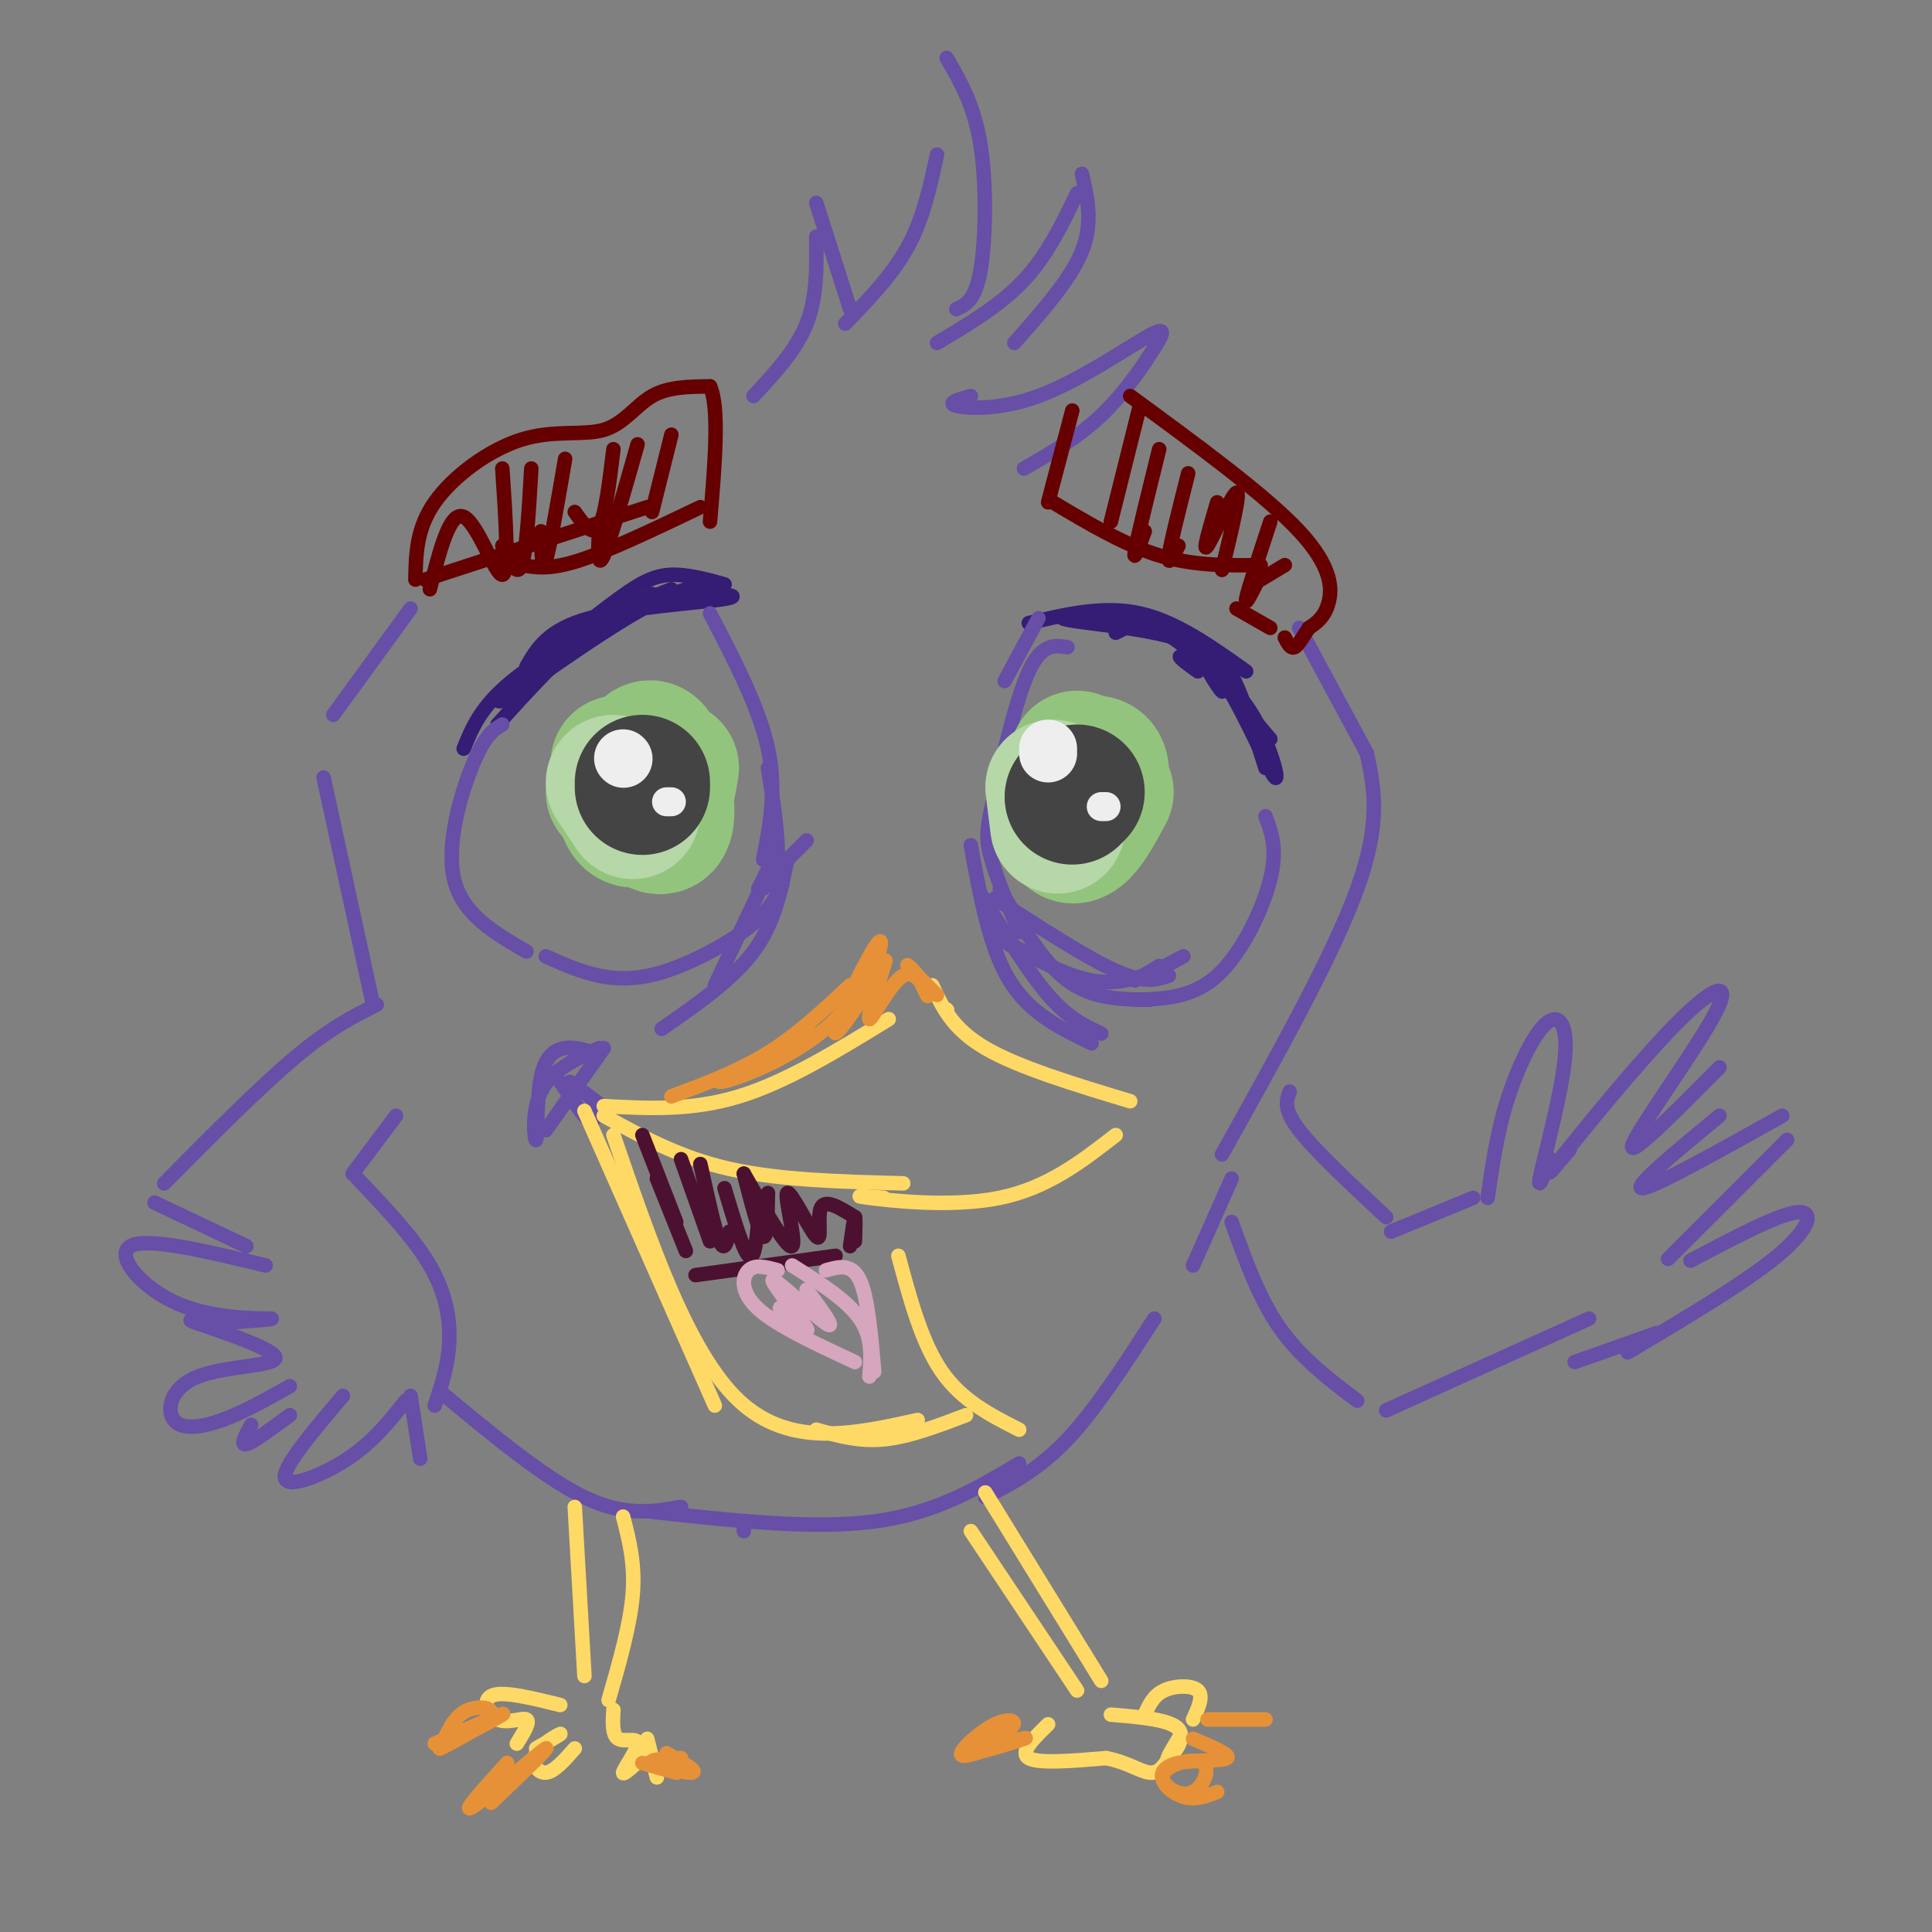 <svg viewBox='0 0 400 400' version='1.1' xmlns='http://www.w3.org/2000/svg' xmlns:xlink='http://www.w3.org/1999/xlink'><rect x="0" y="0" width="400" height="400" fill="#808080" stroke="none"/><g fill='none' stroke='#351c75' stroke-width='3' stroke-linecap='round' stroke-linejoin='round'><path d='M96,155c1.750,-4.333 3.500,-8.667 10,-14c6.500,-5.333 17.750,-11.667 29,-18'/><path d='M103,150c6.500,-7.167 13.000,-14.333 19,-19c6.000,-4.667 11.500,-6.833 17,-9'/><path d='M109,139c7.023,-5.695 14.047,-11.391 19,-15c4.953,-3.609 7.836,-5.133 12,-5c4.164,0.133 9.607,1.922 10,2c0.393,0.078 -4.266,-1.557 -15,4c-10.734,5.557 -27.544,18.304 -31,20c-3.456,1.696 6.441,-7.658 15,-13c8.559,-5.342 15.779,-6.671 23,-8'/><path d='M142,124c6.881,-1.357 12.583,-0.750 8,0c-4.583,0.750 -19.452,1.643 -28,4c-8.548,2.357 -10.774,6.179 -13,10'/><path d='M213,129c7.750,-1.833 15.500,-3.667 23,-2c7.500,1.667 14.750,6.833 22,12'/><path d='M231,131c1.911,-0.978 3.822,-1.956 6,-2c2.178,-0.044 4.622,0.844 9,5c4.378,4.156 10.689,11.578 17,19'/><path d='M248,139c-2.496,-1.810 -4.992,-3.620 -3,-3c1.992,0.620 8.472,3.671 13,10c4.528,6.329 7.104,15.935 6,15c-1.104,-0.935 -5.887,-12.410 -10,-19c-4.113,-6.590 -7.557,-8.295 -11,-10'/><path d='M243,132c-7.815,-2.335 -21.854,-3.173 -23,-4c-1.146,-0.827 10.599,-1.644 19,2c8.401,3.644 13.458,11.750 14,13c0.542,1.250 -3.431,-4.356 -4,-7c-0.569,-2.644 2.266,-2.327 5,2c2.734,4.327 5.367,12.663 8,21'/></g>
<g fill='none' stroke='#674ea7' stroke-width='3' stroke-linecap='round' stroke-linejoin='round'><path d='M104,150c-1.756,1.044 -3.511,2.089 -6,8c-2.489,5.911 -5.711,16.689 -4,24c1.711,7.311 8.356,11.156 15,15'/><path d='M147,127c5.083,9.750 10.167,19.500 12,28c1.833,8.500 0.417,15.750 -1,23'/><path d='M113,198c3.530,1.589 7.060,3.179 11,4c3.940,0.821 8.292,0.875 14,-1c5.708,-1.875 12.774,-5.679 17,-9c4.226,-3.321 5.613,-6.161 7,-9'/><path d='M167,174c0.000,0.000 -5.000,5.000 -5,5'/><path d='M163,178c-1.333,6.583 -2.667,13.167 -7,19c-4.333,5.833 -11.667,10.917 -19,16'/><path d='M221,134c-2.655,-0.423 -5.310,-0.845 -8,5c-2.690,5.845 -5.417,17.958 -7,25c-1.583,7.042 -2.024,9.012 -1,13c1.024,3.988 3.512,9.994 6,16'/><path d='M211,197c0.000,0.000 -1.000,-1.000 -1,-1'/><path d='M211,197c-3.378,-2.378 -6.756,-4.756 -4,-3c2.756,1.756 11.644,7.644 19,9c7.356,1.356 13.178,-1.822 19,-5'/><path d='M262,169c1.267,3.378 2.533,6.756 1,13c-1.533,6.244 -5.867,15.356 -11,20c-5.133,4.644 -11.067,4.822 -17,5'/><path d='M235,203c0.000,0.000 5.000,-3.000 5,-3'/><path d='M156,82c4.417,-4.750 8.833,-9.500 11,-15c2.167,-5.500 2.083,-11.750 2,-18'/><path d='M169,42c0.000,0.000 7.000,22.000 7,22'/><path d='M175,67c4.917,-5.083 9.833,-10.167 13,-16c3.167,-5.833 4.583,-12.417 6,-19'/><path d='M196,12c2.844,4.889 5.689,9.778 7,18c1.311,8.222 1.089,19.778 0,26c-1.089,6.222 -3.044,7.111 -5,8'/><path d='M194,71c6.583,-3.917 13.167,-7.833 18,-13c4.833,-5.167 7.917,-11.583 11,-18'/><path d='M224,36c1.167,5.083 2.333,10.167 0,16c-2.333,5.833 -8.167,12.417 -14,19'/><path d='M201,82c-2.559,0.717 -5.117,1.433 -3,2c2.117,0.567 8.910,0.983 17,-2c8.090,-2.983 17.478,-9.367 22,-12c4.522,-2.633 4.179,-1.517 2,2c-2.179,3.517 -6.194,9.433 -11,14c-4.806,4.567 -10.403,7.783 -16,11'/><path d='M85,126c0.000,0.000 -16.000,22.000 -16,22'/><path d='M67,161c0.000,0.000 10.000,46.000 10,46'/><path d='M78,208c-4.833,2.417 -9.667,4.833 -17,11c-7.333,6.167 -17.167,16.083 -27,26'/><path d='M32,249c0.000,0.000 19.000,9.000 19,9'/><path d='M55,262c-12.333,-2.964 -24.667,-5.929 -28,-4c-3.333,1.929 2.333,8.750 10,12c7.667,3.250 17.333,2.929 19,3c1.667,0.071 -4.667,0.536 -11,1'/><path d='M45,274c-3.809,-0.243 -7.831,-1.349 -4,0c3.831,1.349 15.516,5.154 16,7c0.484,1.846 -10.231,1.732 -16,4c-5.769,2.268 -6.592,6.918 -5,9c1.592,2.082 5.598,1.595 10,0c4.402,-1.595 9.201,-4.297 14,-7'/><path d='M52,295c-1.167,2.167 -2.333,4.333 -1,4c1.333,-0.333 5.167,-3.167 9,-6'/><path d='M82,231c0.000,0.000 -9.000,12.000 -9,12'/><path d='M74,244c5.822,6.111 11.644,12.222 15,18c3.356,5.778 4.244,11.222 4,16c-0.244,4.778 -1.622,8.889 -3,13'/><path d='M71,289c-6.244,7.356 -12.489,14.711 -12,17c0.489,2.289 7.711,-0.489 13,-4c5.289,-3.511 8.644,-7.756 12,-12'/><path d='M85,289c0.000,0.000 2.000,13.000 2,13'/><path d='M308,248c0.949,-6.625 1.898,-13.250 4,-20c2.102,-6.750 5.357,-13.624 8,-16c2.643,-2.376 4.673,-0.255 4,7c-0.673,7.255 -4.049,19.644 -5,24c-0.951,4.356 0.525,0.678 2,-3'/><path d='M325,238c-3.156,3.715 -6.313,7.429 -2,2c4.313,-5.429 16.094,-20.002 24,-28c7.906,-7.998 11.936,-9.423 8,-2c-3.936,7.423 -15.839,23.692 -17,27c-1.161,3.308 8.419,-6.346 18,-16'/><path d='M356,231c-9.083,7.500 -18.167,15.000 -16,15c2.167,0.000 15.583,-7.500 29,-15'/><path d='M370,236c-9.750,9.750 -19.500,19.500 -23,23c-3.500,3.500 -0.750,0.750 2,-2'/><path d='M350,261c9.044,-4.778 18.089,-9.556 22,-10c3.911,-0.444 2.689,3.444 -4,9c-6.689,5.556 -18.844,12.778 -31,20'/><path d='M267,226c-0.667,1.833 -1.333,3.667 2,8c3.333,4.333 10.667,11.167 18,18'/><path d='M255,253c2.833,7.917 5.667,15.833 10,22c4.333,6.167 10.167,10.583 16,15'/><path d='M287,292c0.000,0.000 42.000,-19.000 42,-19'/><path d='M326,282c0.000,0.000 17.000,-6.000 17,-6'/><path d='M288,255c0.000,0.000 17.000,-7.000 17,-7'/><path d='M201,175c1.917,10.583 3.833,21.167 8,28c4.167,6.833 10.583,9.917 17,13'/><path d='M203,185c4.917,8.083 9.833,16.167 14,21c4.167,4.833 7.583,6.417 11,8'/><path d='M206,186c9.500,6.167 19.000,12.333 25,15c6.000,2.667 8.500,1.833 11,1'/><path d='M238,207c-5.917,-0.083 -11.833,-0.167 -17,-4c-5.167,-3.833 -9.583,-11.417 -14,-19'/><path d='M148,204c0.000,0.000 9.000,-19.000 9,-19'/><path d='M159,159c1.083,6.917 2.167,13.833 2,18c-0.167,4.167 -1.583,5.583 -3,7'/><path d='M160,178c0.000,0.000 -3.000,6.000 -3,6'/><path d='M113,234c0.000,0.000 12.000,-17.000 12,-17'/><path d='M116,224c2.417,3.583 4.833,7.167 6,8c1.167,0.833 1.083,-1.083 1,-3'/><path d='M118,224c0.000,0.000 8.000,6.000 8,6'/><path d='M124,217c-4.959,2.327 -9.917,4.654 -12,9c-2.083,4.346 -1.290,10.711 -1,10c0.290,-0.711 0.078,-8.499 1,-13c0.922,-4.501 2.978,-5.715 5,-6c2.022,-0.285 4.011,0.357 6,1'/><path d='M91,288c10.833,9.000 21.667,18.000 30,22c8.333,4.000 14.167,3.000 20,2'/><path d='M154,317c0.000,0.000 0.000,-2.000 0,-2'/><path d='M135,313c16.667,1.833 33.333,3.667 46,2c12.667,-1.667 21.333,-6.833 30,-12'/><path d='M204,310c5.583,-2.917 11.167,-5.833 17,-12c5.833,-6.167 11.917,-15.583 18,-25'/><path d='M269,130c0.000,0.000 14.000,26.000 14,26'/><path d='M283,156c1.500,7.083 3.000,14.167 -2,28c-5.000,13.833 -16.500,34.417 -28,55'/><path d='M247,262c0.000,0.000 8.000,-18.000 8,-18'/><path d='M215,128c0.000,0.000 -7.000,13.000 -7,13'/></g>
<g fill='none' stroke='#ffd966' stroke-width='3' stroke-linecap='round' stroke-linejoin='round'><path d='M125,231c7.833,4.333 15.667,8.667 26,11c10.333,2.333 23.167,2.667 36,3'/><path d='M183,248c-3.733,-0.289 -7.467,-0.578 -3,0c4.467,0.578 17.133,2.022 27,0c9.867,-2.022 16.933,-7.511 24,-13'/><path d='M121,230c0.000,0.000 27.000,61.000 27,61'/><path d='M127,235c7.750,22.583 15.500,45.167 26,55c10.500,9.833 23.750,6.917 37,4'/><path d='M169,296c4.417,1.250 8.833,2.500 14,2c5.167,-0.500 11.083,-2.750 17,-5'/><path d='M186,260c2.417,9.000 4.833,18.000 9,24c4.167,6.000 10.083,9.000 16,12'/><path d='M125,229c9.083,0.500 18.167,1.000 28,-2c9.833,-3.000 20.417,-9.500 31,-16'/><path d='M196,209c0.000,0.000 0.100,0.100 0.1,0.1'/><path d='M193,204c2.083,4.500 4.167,9.000 11,13c6.833,4.000 18.417,7.500 30,11'/><path d='M119,312c0.000,0.000 2.000,35.000 2,35'/><path d='M129,314c1.250,4.833 2.500,9.667 2,16c-0.500,6.333 -2.750,14.167 -5,22'/><path d='M116,353c-5.839,-1.440 -11.679,-2.881 -14,-2c-2.321,0.881 -1.125,4.083 1,5c2.125,0.917 5.179,-0.452 6,0c0.821,0.452 -0.589,2.726 -2,5'/><path d='M111,362c2.702,-1.571 5.405,-3.143 5,-3c-0.405,0.143 -3.917,2.000 -5,4c-1.083,2.000 0.262,4.143 2,4c1.738,-0.143 3.869,-2.571 6,-5'/><path d='M127,354c-0.149,2.625 -0.298,5.250 1,6c1.298,0.750 4.042,-0.375 4,1c-0.042,1.375 -2.869,5.250 -3,6c-0.131,0.750 2.435,-1.625 5,-4'/><path d='M134,360c0.000,0.000 2.000,8.000 2,8'/><path d='M201,317c0.000,0.000 22.000,33.000 22,33'/><path d='M204,309c0.000,0.000 24.000,39.000 24,39'/><path d='M217,357c-3.000,2.917 -6.000,5.833 -4,7c2.000,1.167 9.000,0.583 16,0'/><path d='M229,364c4.311,0.800 7.089,2.800 9,3c1.911,0.200 2.956,-1.400 4,-3'/><path d='M230,355c6.178,0.511 12.356,1.022 14,3c1.644,1.978 -1.244,5.422 -2,6c-0.756,0.578 0.622,-1.711 2,-4'/><path d='M237,355c0.889,-1.978 1.778,-3.956 4,-5c2.222,-1.044 5.778,-1.156 7,0c1.222,1.156 0.111,3.578 -1,6'/></g>
<g fill='none' stroke='#e69138' stroke-width='3' stroke-linecap='round' stroke-linejoin='round'><path d='M139,227c6.917,-2.583 13.833,-5.167 20,-9c6.167,-3.833 11.583,-8.917 17,-14'/><path d='M168,214c-10.247,4.911 -20.494,9.821 -19,10c1.494,0.179 14.730,-4.375 23,-12c8.270,-7.625 11.573,-18.322 10,-17c-1.573,1.322 -8.021,14.663 -9,18c-0.979,3.337 3.510,-3.332 8,-10'/><path d='M181,203c1.963,-3.061 2.871,-5.712 2,-3c-0.871,2.712 -3.522,10.789 -3,11c0.522,0.211 4.218,-7.443 7,-9c2.782,-1.557 4.652,2.984 5,4c0.348,1.016 -0.826,-1.492 -2,-4'/><path d='M190,202c-1.022,-1.333 -2.578,-2.667 -2,-2c0.578,0.667 3.289,3.333 6,6'/><path d='M90,361c7.716,-3.485 15.432,-6.970 14,-6c-1.432,0.970 -12.013,6.394 -13,7c-0.987,0.606 7.619,-3.606 10,-6c2.381,-2.394 -1.463,-2.970 -4,-2c-2.537,0.970 -3.769,3.485 -5,6'/><path d='M105,365c-4.964,5.470 -9.929,10.940 -7,9c2.929,-1.940 13.750,-11.292 15,-12c1.250,-0.708 -7.071,7.226 -10,10c-2.929,2.774 -0.464,0.387 2,-2'/><path d='M138,363c3.507,1.992 7.014,3.984 5,4c-2.014,0.016 -9.550,-1.944 -10,-2c-0.450,-0.056 6.187,1.793 7,2c0.813,0.207 -4.196,-1.226 -5,-2c-0.804,-0.774 2.598,-0.887 6,-1'/><path d='M204,362c4.876,-1.315 9.753,-2.631 8,-2c-1.753,0.631 -10.135,3.208 -11,3c-0.865,-0.208 5.789,-3.200 8,-5c2.211,-1.800 -0.020,-2.408 -3,-1c-2.980,1.408 -6.709,4.831 -7,6c-0.291,1.169 2.854,0.085 6,-1'/><path d='M247,360c3.961,1.669 7.921,3.338 7,4c-0.921,0.662 -6.724,0.317 -10,1c-3.276,0.683 -4.024,2.395 -3,4c1.024,1.605 3.818,3.104 6,2c2.182,-1.104 3.750,-4.811 2,-6c-1.750,-1.189 -6.817,0.142 -8,2c-1.183,1.858 1.519,4.245 4,5c2.481,0.755 4.740,-0.123 7,-1'/><path d='M250,356c0.000,0.000 12.000,0.000 12,0'/></g>
<g fill='none' stroke='#660000' stroke-width='3' stroke-linecap='round' stroke-linejoin='round'><path d='M88,120c0.000,0.000 46.000,-15.000 46,-15'/><path d='M86,120c0.107,-5.298 0.214,-10.596 4,-16c3.786,-5.404 11.252,-10.912 18,-13c6.748,-2.088 12.778,-0.754 17,-2c4.222,-1.246 6.635,-5.070 10,-7c3.365,-1.930 7.683,-1.965 12,-2'/><path d='M147,80c2.000,4.333 1.000,16.167 0,28'/><path d='M108,117c2.917,0.500 5.833,1.000 12,-1c6.167,-2.000 15.583,-6.500 25,-11'/><path d='M222,85c0.000,0.000 -5.000,19.000 -5,19'/><path d='M218,104c7.417,4.417 14.833,8.833 22,11c7.167,2.167 14.083,2.083 21,2'/><path d='M234,82c14.022,10.267 28.044,20.533 35,28c6.956,7.467 6.844,12.133 6,15c-0.844,2.867 -2.422,3.933 -4,5'/><path d='M271,130c-1.200,1.756 -2.200,3.644 -3,4c-0.800,0.356 -1.400,-0.822 -2,-2'/><path d='M256,126c0.000,0.000 7.000,4.000 7,4'/><path d='M236,84c0.000,0.000 -6.000,24.000 -6,24'/><path d='M240,93c-2.250,9.083 -4.500,18.167 -5,21c-0.500,2.833 0.750,-0.583 2,-4'/><path d='M246,98c-1.833,7.250 -3.667,14.500 -4,17c-0.333,2.500 0.833,0.250 2,-2'/><path d='M252,104c-1.578,5.378 -3.156,10.756 -2,9c1.156,-1.756 5.044,-10.644 6,-11c0.956,-0.356 -1.022,7.822 -3,16'/><path d='M263,108c-2.333,7.083 -4.667,14.167 -5,16c-0.333,1.833 1.333,-1.583 3,-5'/><path d='M266,117c0.000,0.000 -5.000,3.000 -5,3'/><path d='M139,90c0.000,0.000 -4.000,16.000 -4,16'/><path d='M132,92c-2.833,10.000 -5.667,20.000 -7,23c-1.333,3.000 -1.167,-1.000 -1,-5'/><path d='M127,93c-0.833,6.917 -1.667,13.833 -3,16c-1.333,2.167 -3.167,-0.417 -5,-3'/><path d='M117,95c-1.583,9.250 -3.167,18.500 -4,21c-0.833,2.500 -0.917,-1.750 -1,-6'/><path d='M110,97c-0.500,8.667 -1.000,17.333 -2,20c-1.000,2.667 -2.500,-0.667 -4,-4'/><path d='M104,97c0.733,10.956 1.467,21.911 0,22c-1.467,0.089 -5.133,-10.689 -8,-12c-2.867,-1.311 -4.933,6.844 -7,15'/></g>
<g fill='none' stroke='#93c47d' stroke-width='28' stroke-linecap='round' stroke-linejoin='round'><path d='M133,164c0.000,0.000 1.000,1.000 1,1'/><path d='M133,157c0.000,0.000 -4.000,4.000 -4,4'/><path d='M129,158c0.000,0.000 -2.000,6.000 -2,6'/><path d='M129,166c0.000,0.000 5.000,4.000 5,4'/><path d='M134,167c1.083,0.667 2.167,1.333 3,0c0.833,-1.333 1.417,-4.667 2,-8'/><path d='M135,159c0.000,0.000 -1.000,8.000 -1,8'/><path d='M128,158c0.417,4.667 0.833,9.333 2,11c1.167,1.667 3.083,0.333 5,-1'/><path d='M223,157c-1.588,2.960 -3.177,5.919 -3,9c0.177,3.081 2.119,6.282 4,5c1.881,-1.282 3.703,-7.049 4,-10c0.297,-2.951 -0.929,-3.086 -2,-3c-1.071,0.086 -1.988,0.394 -3,3c-1.012,2.606 -2.119,7.509 -2,10c0.119,2.491 1.462,2.569 3,1c1.538,-1.569 3.269,-4.784 5,-8'/><path d='M133,163c-0.089,2.048 -0.179,4.095 1,6c1.179,1.905 3.625,3.667 4,0c0.375,-3.667 -1.321,-12.762 -3,-14c-1.679,-1.238 -3.339,5.381 -5,12'/></g>
<g fill='none' stroke='#b6d7a8' stroke-width='28' stroke-linecap='round' stroke-linejoin='round'><path d='M127,162c0.000,0.000 4.000,6.000 4,6'/><path d='M218,163c0.000,0.000 1.000,8.000 1,8'/></g>
<g fill='none' stroke='#444444' stroke-width='28' stroke-linecap='round' stroke-linejoin='round'><path d='M133,162c0.000,0.000 0.000,1.000 0,1'/><path d='M222,165c0.000,0.000 1.000,-1.000 1,-1'/></g>
<g fill='none' stroke='#eeeeee' stroke-width='12' stroke-linecap='round' stroke-linejoin='round'><path d='M129,157c0.000,0.000 0.100,0.100 0.1,0.1'/><path d='M217,155c0.000,0.000 0.000,1.000 0,1'/></g>
<g fill='none' stroke='#eeeeee' stroke-width='6' stroke-linecap='round' stroke-linejoin='round'><path d='M139,166c0.000,0.000 -1.000,0.000 -1,0'/><path d='M229,167c0.000,0.000 -1.000,0.000 -1,0'/></g>
<g fill='none' stroke='#4c1130' stroke-width='3' stroke-linecap='round' stroke-linejoin='round'><path d='M144,264c0.000,0.000 29.000,-4.000 29,-4'/><path d='M176,258c0.417,-2.917 0.833,-5.833 1,-6c0.167,-0.167 0.083,2.417 0,5'/><path d='M136,244c0.000,0.000 6.000,15.000 6,15'/><path d='M133,235c0.000,0.000 7.000,18.000 7,18'/><path d='M141,240c0.000,0.000 6.000,17.000 6,17'/><path d='M145,241c1.500,6.833 3.000,13.667 4,16c1.000,2.333 1.500,0.167 2,-2'/><path d='M150,246c1.917,6.417 3.833,12.833 5,14c1.167,1.167 1.583,-2.917 2,-7'/><path d='M154,243c1.583,6.167 3.167,12.333 4,13c0.833,0.667 0.917,-4.167 1,-9'/><path d='M154,243c4.525,7.909 9.049,15.818 10,15c0.951,-0.818 -1.673,-10.364 -1,-11c0.673,-0.636 4.643,7.636 6,9c1.357,1.364 0.102,-4.182 1,-6c0.898,-1.818 3.949,0.091 7,2'/></g>
<g fill='none' stroke='#d5a6bd' stroke-width='3' stroke-linecap='round' stroke-linejoin='round'><path d='M161,263c-2.311,-0.644 -4.622,-1.289 -6,0c-1.378,1.289 -1.822,4.511 2,8c3.822,3.489 11.911,7.244 20,11'/><path d='M164,262c5.667,3.583 11.333,7.167 14,11c2.667,3.833 2.333,7.917 2,12'/><path d='M171,263c2.667,-0.750 5.333,-1.500 7,2c1.667,3.500 2.333,11.250 3,19'/><path d='M167,267c3.191,4.319 6.383,8.638 4,7c-2.383,-1.638 -10.340,-9.233 -11,-9c-0.660,0.233 5.976,8.293 7,10c1.024,1.707 -3.565,-2.941 -5,-4c-1.435,-1.059 0.282,1.470 2,4'/></g>
</svg>